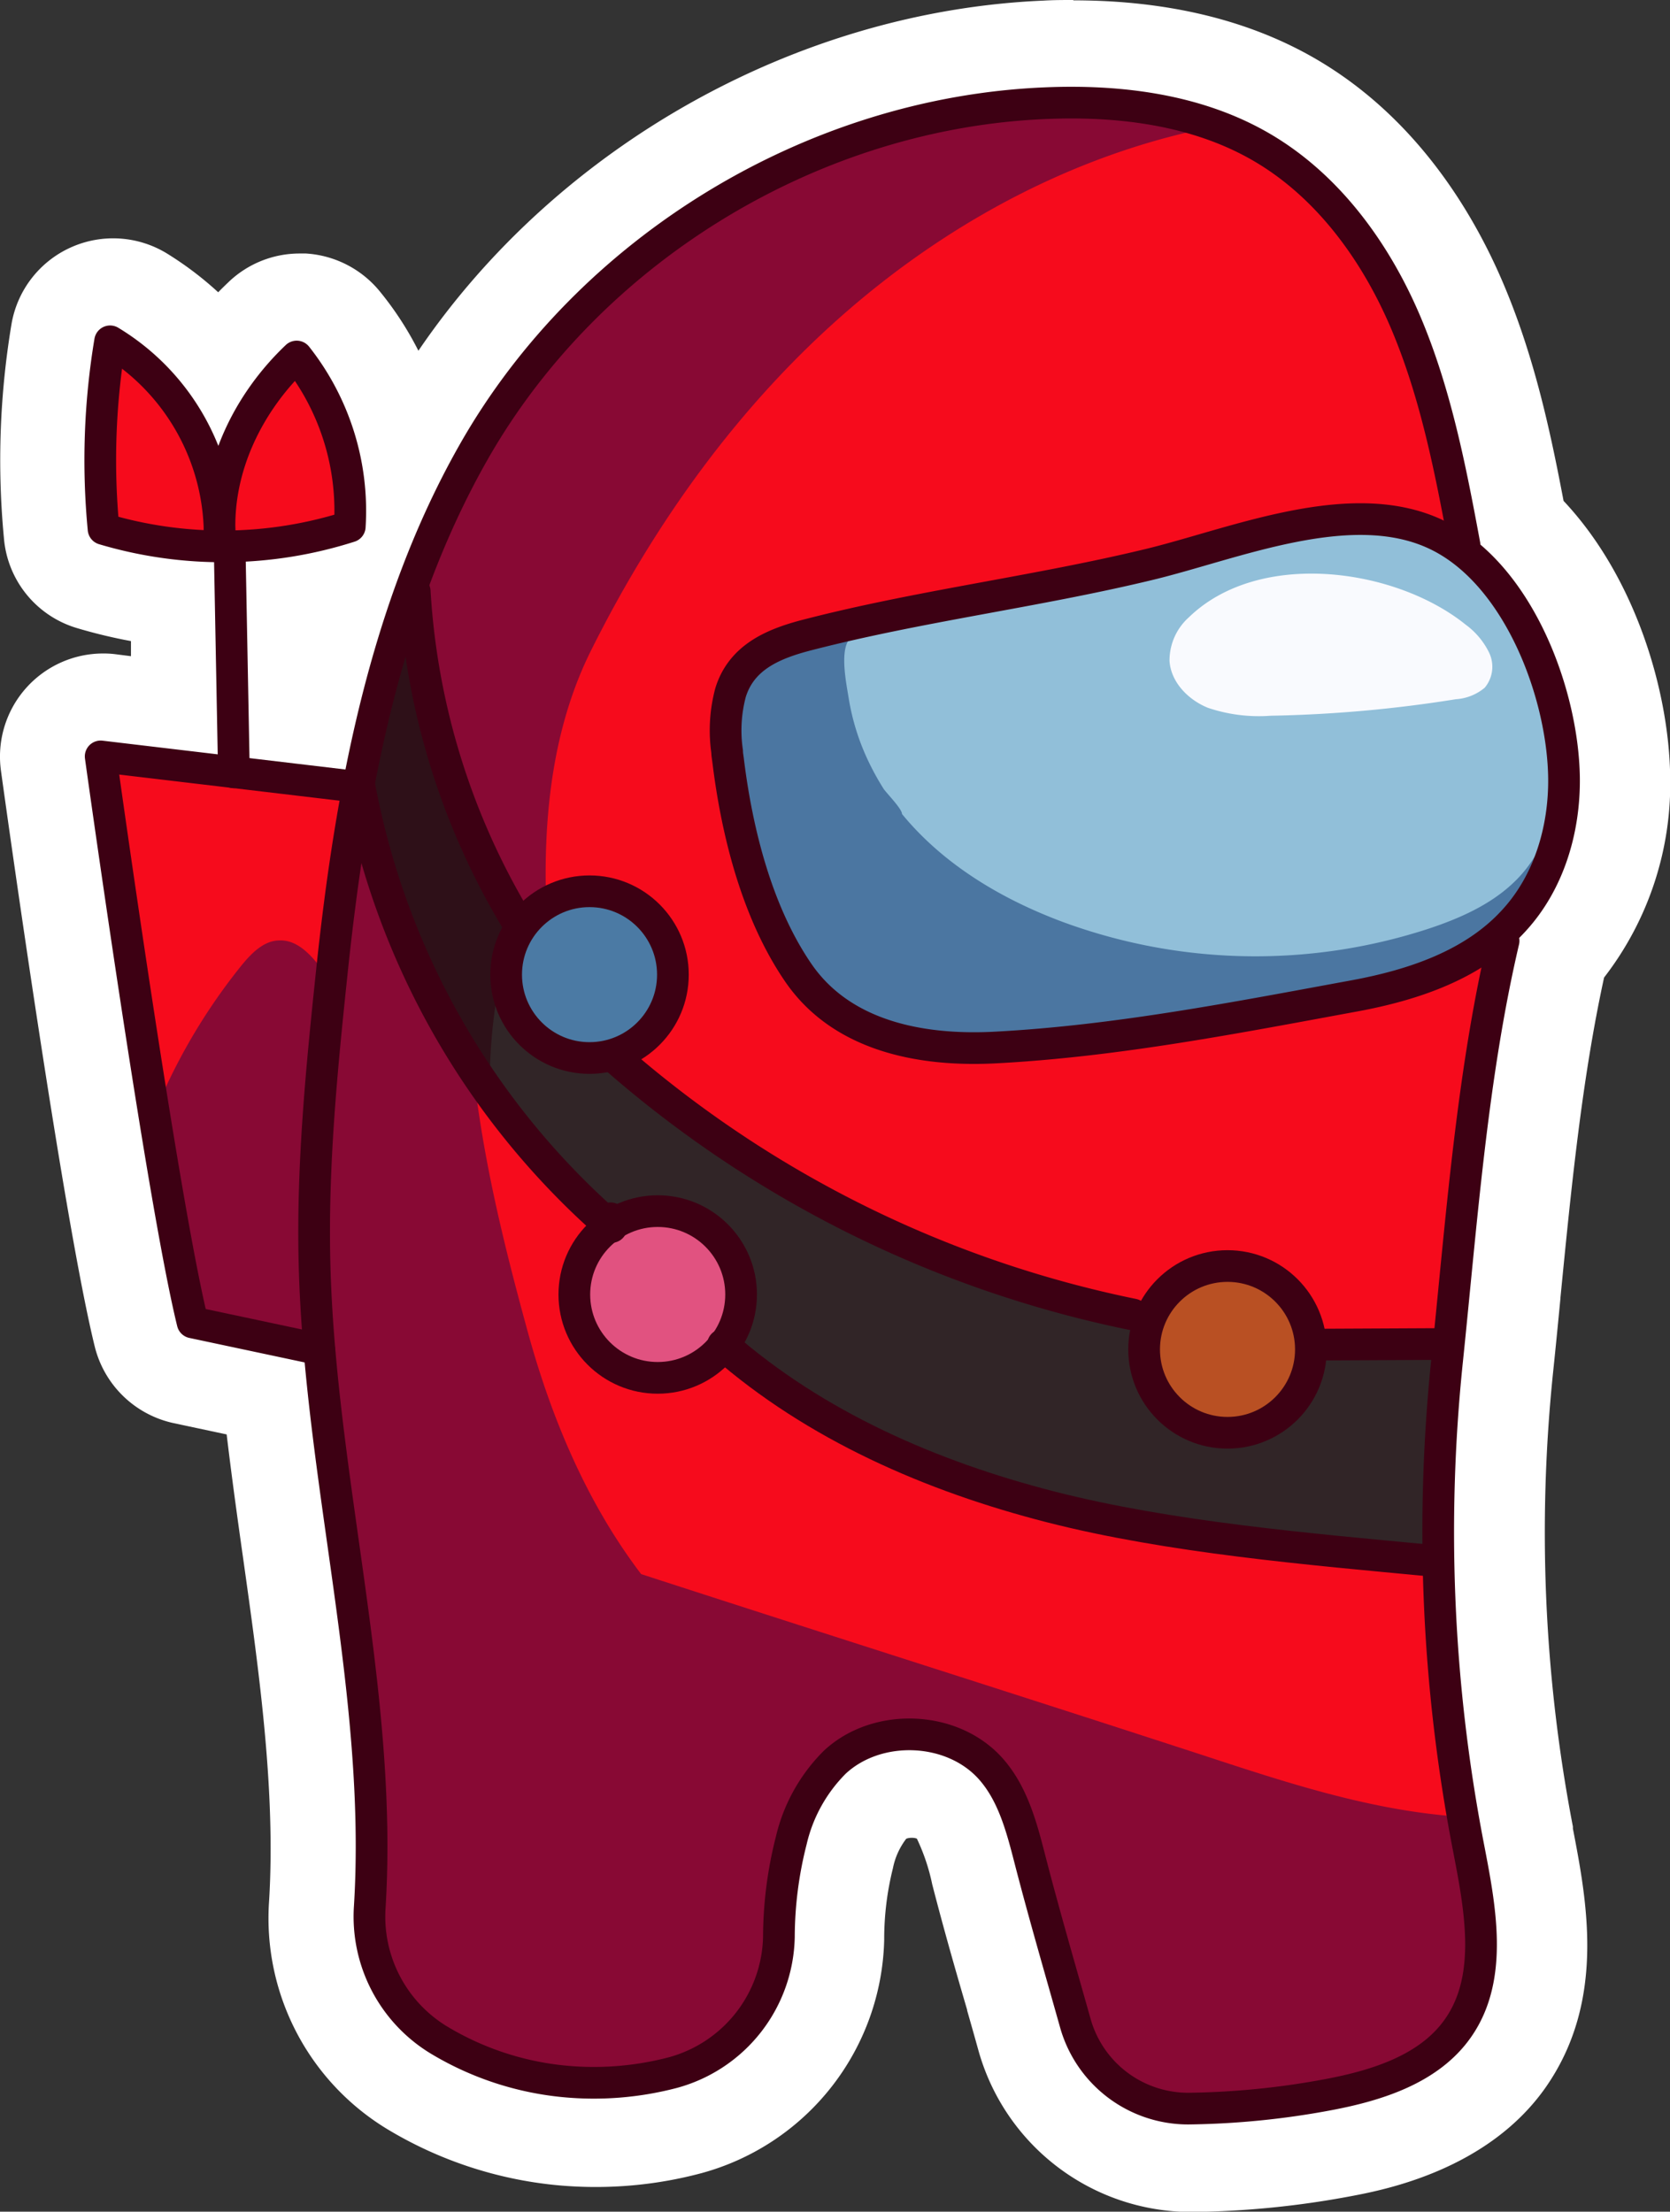 <svg xmlns="http://www.w3.org/2000/svg" viewBox="0 0 191.27 253.36"><rect x="0" y="0" width="191.27" height="253.36" fill="#333333" stroke="none"/><defs><style>.cls-1{fill:#fff;}.cls-2{fill:#f60b1c;}.cls-3{fill:#312527;}.cls-4{fill:#880934;}.cls-5{fill:#4b76a1;}.cls-6{fill:#91bfd9;}.cls-7{fill:#f9fafe;}.cls-8{fill:#4b7aa4;}.cls-9{fill:#e15280;}.cls-10{fill:#b95023;}.cls-11{fill:#2e1018;}.cls-12{fill:none;stroke:#3d0013;stroke-linecap:round;stroke-linejoin:round;stroke-width:3.63px;}</style></defs><title>among-us-hunter</title><g id="Layer_11"><path d="M179.38,277.42A20.27,20.27,0,0,1,160,262.62c-.45-1.57-.89-3.14-1.34-4.72-1.31-4.63-2.67-9.42-3.92-14.26-.69-2.67-1.47-5.7-2.89-7.37a5.57,5.57,0,0,0-3.88-1.7l-.44,0a5.88,5.88,0,0,0-3.94,1.38,12.31,12.31,0,0,0-3,5.79,38.35,38.35,0,0,0-1.16,9.39,23.37,23.37,0,0,1-17.22,22,42,42,0,0,1-10.84,1.42c-1.32,0-2.67-.06-4-.18a41.06,41.06,0,0,1-17.23-5.7,23.23,23.23,0,0,1-11.2-21.5c.82-13.2-1.13-27.06-3-40.46-.76-5.4-1.6-11.39-2.25-17.44L64,187.22a6.86,6.86,0,0,1-5.2-5c-3.59-14.56-10.37-63.46-10.66-65.53a6.82,6.82,0,0,1,6.75-7.75,7.32,7.32,0,0,1,.81,0l7.52.9L63,98.14a53.44,53.44,0,0,1-9.7-2,6.78,6.78,0,0,1-4.83-5.94A89.73,89.73,0,0,1,49.28,67,6.81,6.81,0,0,1,53.2,62a6.85,6.85,0,0,1,6.4.42A34.2,34.2,0,0,1,68.23,70,37.41,37.41,0,0,1,72.67,65a6.83,6.83,0,0,1,4.71-1.88h.39a6.8,6.8,0,0,1,4.86,2.47,34.13,34.13,0,0,1,7.09,15.57c.62-1.2,1.25-2.37,1.91-3.53,14.3-25.18,42.23-42.24,71.16-43.47,1.08-.05,2.16-.07,3.2-.07,10,0,18.51,2.06,25.42,6.13,10.27,6.05,16.12,16,19.22,23.27,3.6,8.47,5.37,17.36,6.86,25.36,8,7.68,11.73,20,11.85,29.25a31,31,0,0,1-7.18,20.66c-2.84,12.31-4.14,25.62-5.41,38.49l0,.31q-.39,4.07-.8,8.09a183,183,0,0,0,2.33,53.62l0,.21c1.51,7.87,3.4,17.66-2.31,25.84-4.91,7-13.29,9.31-19.17,10.42a99.84,99.84,0,0,1-17.18,1.71ZM79,111.72a150.75,150.75,0,0,1,4.24-15.16,55.59,55.59,0,0,1-6.58,1.35l.26,13.56Z" class="cls-1" transform="translate(-43.08 -29.06)"/><path d="M166,39.06c9.06,0,16.75,1.82,22.88,5.44C198,49.86,203.22,58.84,206,65.42c3.61,8.5,5.32,17.7,6.83,25.82,0,.05,0,.09,0,.14,7.33,6.16,11.35,17.68,11.47,26.75a25.82,25.82,0,0,1-6.16,17.56c-.26.28-.52.55-.79.82a1.85,1.85,0,0,1,0,.74c-3,12.73-4.3,26.33-5.59,39.48-.28,2.81-.55,5.6-.84,8.37a188.11,188.11,0,0,0,2.4,55.08l0,.22c1.4,7.3,3,15.58-1.5,22-3.86,5.53-11,7.43-16,8.38a94.71,94.71,0,0,1-16.31,1.62h-.19a15.24,15.24,0,0,1-14.62-11.15c-.44-1.58-.89-3.15-1.34-4.73-1.31-4.61-2.66-9.37-3.89-14.15-.82-3.2-1.76-6.82-3.93-9.36a10.44,10.44,0,0,0-7.38-3.45c-.25,0-.49,0-.74,0a10.81,10.81,0,0,0-7.32,2.7,16.8,16.8,0,0,0-4.46,8.15A42.85,42.85,0,0,0,134.36,251a18.34,18.34,0,0,1-13.51,17.28,37,37,0,0,1-9.55,1.25c-1.17,0-2.35-.05-3.53-.16a36,36,0,0,1-15.12-5,18.25,18.25,0,0,1-8.78-16.9c.85-13.71-1.14-27.82-3.06-41.47-1-6.85-1.94-13.85-2.59-20.87L65,182.33A1.83,1.83,0,0,1,63.65,181c-3.52-14.32-10.27-63-10.56-65a1.82,1.82,0,0,1,.51-1.52,1.8,1.8,0,0,1,1.29-.54h.22l13.22,1.57-.42-22a49.3,49.3,0,0,1-13.17-2,1.81,1.81,0,0,1-1.29-1.58,85,85,0,0,1,.76-22,1.8,1.8,0,0,1,1-1.35,1.73,1.73,0,0,1,.74-.16,1.81,1.81,0,0,1,1,.27A28.62,28.62,0,0,1,68.41,80.1a31.06,31.06,0,0,1,7.71-11.52,1.84,1.84,0,0,1,1.26-.5h.1a1.8,1.8,0,0,1,1.29.66,30.17,30.17,0,0,1,6.5,20.74A1.81,1.81,0,0,1,84,91.1a48.82,48.82,0,0,1-12.47,2.28L72,115.92l10.94,1.3C85.39,104.81,89.32,91.79,96,80.07c13.46-23.71,39.77-39.79,67-40.94,1-.05,2-.07,3-.07m50.1,93.49a20.08,20.08,0,0,0,3-5.23,14.79,14.79,0,0,1-1.44,1.92,16.24,16.24,0,0,1-2.2,2l.64,1.28M166,29.06c-1.11,0-2.26,0-3.41.07C134.28,30.34,106.89,45.85,91,69.24a37.1,37.1,0,0,0-4.47-6.86,11.87,11.87,0,0,0-8.41-4.28l-.7,0a11.76,11.76,0,0,0-8.15,3.26c-.41.39-.81.78-1.2,1.18a38.83,38.83,0,0,0-5.8-4.4,11.81,11.81,0,0,0-17.88,8.09,94.63,94.63,0,0,0-.86,24.48A11.75,11.75,0,0,0,51.86,101a59.3,59.3,0,0,0,6.22,1.5l0,1.73L56.28,104a10.59,10.59,0,0,0-1.39-.08,11.81,11.81,0,0,0-11.7,13.43c.72,5.23,7.18,51.51,10.75,66a11.9,11.9,0,0,0,9,8.73l6.1,1.3c.58,4.87,1.24,9.63,1.86,14,1.85,13.15,3.77,26.75,3,39.45A28.25,28.25,0,0,0,87.5,273a46.15,46.15,0,0,0,19.34,6.38c1.48.14,3,.21,4.46.21A46.82,46.82,0,0,0,123.44,278a28.39,28.39,0,0,0,20.91-26.75,33.42,33.42,0,0,1,1-8.18,8.16,8.16,0,0,1,1.53-3.38,1.76,1.76,0,0,1,.6-.1h.14a1.67,1.67,0,0,1,.47.09,23,23,0,0,1,1.76,5.24c1.26,4.9,2.63,9.72,4,14.38l0,.07c.44,1.54.88,3.09,1.31,4.64a25.3,25.3,0,0,0,24.25,18.44h.31a104,104,0,0,0,18.05-1.8c3.88-.73,15.7-3,22.34-12.47,6.92-9.92,4.72-21.32,3.12-29.64l0-.23a178.16,178.16,0,0,1-2.26-52.15c.29-2.76.56-5.55.83-8.34v-.08c1.21-12.31,2.45-25,5-36.7a36.28,36.28,0,0,0,7.57-23c-.13-9.83-4-22.87-12.21-31.6-1.49-7.85-3.32-16.48-6.9-24.9-3.39-8-9.84-18.88-21.29-25.62-7.68-4.52-17.08-6.82-27.95-6.82Z" class="cls-1" transform="translate(-43.08 -29.06)"/><polygon points="11.5 59.57 25.11 62.59 41.04 59.57 38.21 48.21 34.04 40.9 29.14 47.32 25.28 54.69 21.51 46.81 13.93 39.97 12.61 39.1 11.83 56.15 11.5 59.57" class="cls-2"/><polygon points="132.52 12.63 144.19 16.25 151.83 22.05 160.21 35.37 162.37 42.65 164.87 51.42 167.04 61.72 168.09 75.16 172.21 109.84 169.04 125.34 166.96 149.1 164.97 161.66 164.95 184.62 167.35 207 168.46 216.67 164.8 218.87 133.45 210.31 105.79 197.46 92 197.55 64.68 187.87 44.72 166.89 41.73 159.44 29.99 139.14 22.54 136.4 17.8 128.69 13.89 100.25 11.5 87.66 28.02 88.48 40.74 90.13 44.89 77.21 55.51 53.23 78.55 33.02 100.22 21.03 125.23 15.29 132.52 12.63" class="cls-2"/><polygon points="165.59 153.96 147.25 153.37 125.93 149.74 106.84 143.63 91 135.88 78.61 127.86 68.79 120.06 59.05 104.88 54.55 108.47 50.62 115.79 52.21 119.88 62.43 134.46 73.7 143.39 87.09 157.51 98.72 165.28 125.19 173.75 146.52 177.05 164.77 179.2 165.59 164.13 165.59 153.96" class="cls-3"/><path d="M61.57,154.7a67.59,67.59,0,0,1,9.06-14.91c1.17-1.45,2.62-3,4.48-3,2.23-.07,3.89,2,5.18,3.78,1.82-9.27,3.58-18.63,5.4-27.91,2-10.25,6.21-19.9,10.78-29.29,4.32-8.89,9.6-17.74,17.77-23.29a201.1,201.1,0,0,1,18.12-11.2,56.62,56.62,0,0,1,19.82-6.66c10.53-1.22,21-1.85,31.23,1.11-16.06,2.85-31,10.68-43.34,21.4s-22,24.22-29.28,38.81c-5.31,10.63-5.79,23.08-4.8,34.92l-6-3.24a31.76,31.76,0,0,0-2.68,16.7c1.15,10.23,3.48,19.71,6.2,29.65s6.77,19.61,13,27.81c21.53,7,43.4,13.91,64.93,20.94,8.9,2.92,17.9,5.85,27.23,6.72l1.29.35,1.16,4.6.9,8.1-.28,5.42-.48,3.83-2.59,3.77-9.74,5.1-7.59,1.48-7.59.95-7.14-.23L171,267.9l-2.66-3.37L166.86,261l-3.5-11.74-2.06-9.81-4-7.2-7.06-4.13-5.84,1L140,230.78l-5.09,5.57L132.06,253l-1.14,4.06-6.59,7.64-4.6,2.63-12.11.23-6.08-1.15-6.92-3.68-7.47-6.49-1.29-3.41L84.8,240l.83-6.1L84.53,217,81,198.67,78.7,183.92l-1.58-1.17-6.64-1.05L65,180.29,60.74,157Z" class="cls-4" transform="translate(-43.08 -29.06)"/><polygon points="83.59 79.66 86.05 75.67 90.57 73.88 106.23 70.66 125.68 72.4 147.79 83.74 179.77 92.59 173.57 105.25 164.95 110.46 156.89 113.73 138.99 117.48 119.23 119.63 107.74 119.88 97.84 117.1 91.09 112.8 88.46 106.15 84.87 97.43 83.59 79.66" class="cls-5"/><path d="M146.39,122.31c4.73,5.77,11.37,9.73,18.35,12.34a63.8,63.8,0,0,0,41.8.85c4-1.31,8-3.11,10.79-6.26,3.53-4,4.67-9.63,4-14.89s-2.89-10.2-5.49-14.82c-2.7-4.82-6.3-9.77-11.67-11.1-3.48-.86-7.13,0-10.62.8l-31.71,7.51L146,100.5c-1.64.39-4.89.46-5.79,2s-.17,5,.07,6.53a26.69,26.69,0,0,0,2.15,7,29.82,29.82,0,0,0,1.87,3.42C144.69,120,146.39,121.72,146.39,122.31Z" class="cls-6" transform="translate(-43.08 -29.06)"/><path d="M179.24,99.78a6.63,6.63,0,0,0-2.21,5c.16,2.43,2.13,4.44,4.39,5.36a18.21,18.21,0,0,0,7.2.91,150.58,150.58,0,0,0,21.2-1.89,5.71,5.71,0,0,0,3.31-1.32,3.74,3.74,0,0,0,.51-4,8.68,8.68,0,0,0-2.69-3.22C202.93,94.14,187.32,91.94,179.24,99.78Z" class="cls-7" transform="translate(-43.08 -29.06)"/><circle cx="67.52" cy="111.08" r="8.98" class="cls-8"/><circle cx="75.33" cy="148.86" r="8.98" class="cls-9"/><circle cx="140.61" cy="153.96" r="8.98" class="cls-10"/><path d="M99.16,153.4a65.2,65.2,0,0,1,3-19.46A121.63,121.63,0,0,1,90.31,98.82c-2.57,6.29-5.17,12.81-5,19.61a41,41,0,0,0,2.86,13A112.31,112.31,0,0,0,99.16,153.4Z" class="cls-11" transform="translate(-43.08 -29.06)"/><circle cx="67.52" cy="111.65" r="9.55" class="cls-12"/><circle cx="75.33" cy="148.29" r="9.55" class="cls-12"/><circle cx="140.59" cy="154.58" r="9.55" class="cls-12"/><path d="M126.36,115.15c0,.31.06.62.1.92,1,8.25,3.31,17.52,8.07,24.45,5.06,7.35,14.28,9,22.7,8.53,13.79-.74,27.39-3.41,40.94-5.9,6.78-1.25,13.72-3.57,18.34-8.68,4-4.37,5.77-10.42,5.7-16.31-.13-9.64-5.16-23.08-14.25-27.68-9.85-5-23.47.89-33.34,3.26-13,3.14-26.53,4.77-39.47,8.16-3.7,1-7.16,2.54-8.39,6.47A16.81,16.81,0,0,0,126.36,115.15Z" class="cls-12" transform="translate(-43.08 -29.06)"/><path d="M68.24,90.26a26,26,0,0,0-12.55-22.1,82.79,82.79,0,0,0-.75,21.5,47.74,47.74,0,0,0,28.2-.28A28.52,28.52,0,0,0,77.06,69.9C71.5,75.19,67.9,82.6,68.24,90.26Z" class="cls-12" transform="translate(-43.08 -29.06)"/><path d="M215.29,136.84c-3.64,15.55-4.82,32.18-6.47,48.08a190,190,0,0,0,2.42,55.61c1.35,7,2.94,15-1.17,20.86-3.27,4.68-9.23,6.56-14.84,7.62a92.42,92.42,0,0,1-16,1.6,13.42,13.42,0,0,1-13-9.83c-1.76-6.26-3.58-12.48-5.22-18.84-.92-3.58-1.91-7.29-4.31-10.09-4.37-5.12-13.1-5.49-18-.93a18.64,18.64,0,0,0-5,9,45.11,45.11,0,0,0-1.41,11,16.46,16.46,0,0,1-12.16,15.57,35.63,35.63,0,0,1-12.44,1,34.15,34.15,0,0,1-14.36-4.75,16.54,16.54,0,0,1-7.9-15.24c1.52-24.47-5.74-49.16-6.33-73.82-.27-11.16.83-22.3,2-33.4,2.15-20.44,6.06-41.53,16.21-59.4,13.19-23.24,38.83-38.9,65.52-40,8.57-.36,17.47.76,24.87,5.12,7.57,4.46,13,12,16.41,20.07s5.11,16.8,6.71,25.44" class="cls-12" transform="translate(-43.08 -29.06)"/><path d="M90.58,96.81a82.62,82.62,0,0,0,11.74,37.82" class="cls-12" transform="translate(-43.08 -29.06)"/><path d="M113.55,150.24a129.22,129.22,0,0,0,59.29,29.4" class="cls-12" transform="translate(-43.08 -29.06)"/><path d="M194.52,183.09l14.14-.07" class="cls-12" transform="translate(-43.08 -29.06)"/><path d="M113,168.62l.11,1a88.59,88.59,0,0,1-28.84-50.39l-29.66-3.52s7,50.45,10.53,64.84l14.49,3.08" class="cls-12" transform="translate(-43.08 -29.06)"/><path d="M125.88,183.11c10.59,9.29,23.88,15.07,37.53,18.57s29.66,4.84,43.68,6.17" class="cls-12" transform="translate(-43.08 -29.06)"/><line x1="26.3" x2="26.79" y1="62.59" y2="88.48" class="cls-12"/></g></svg>